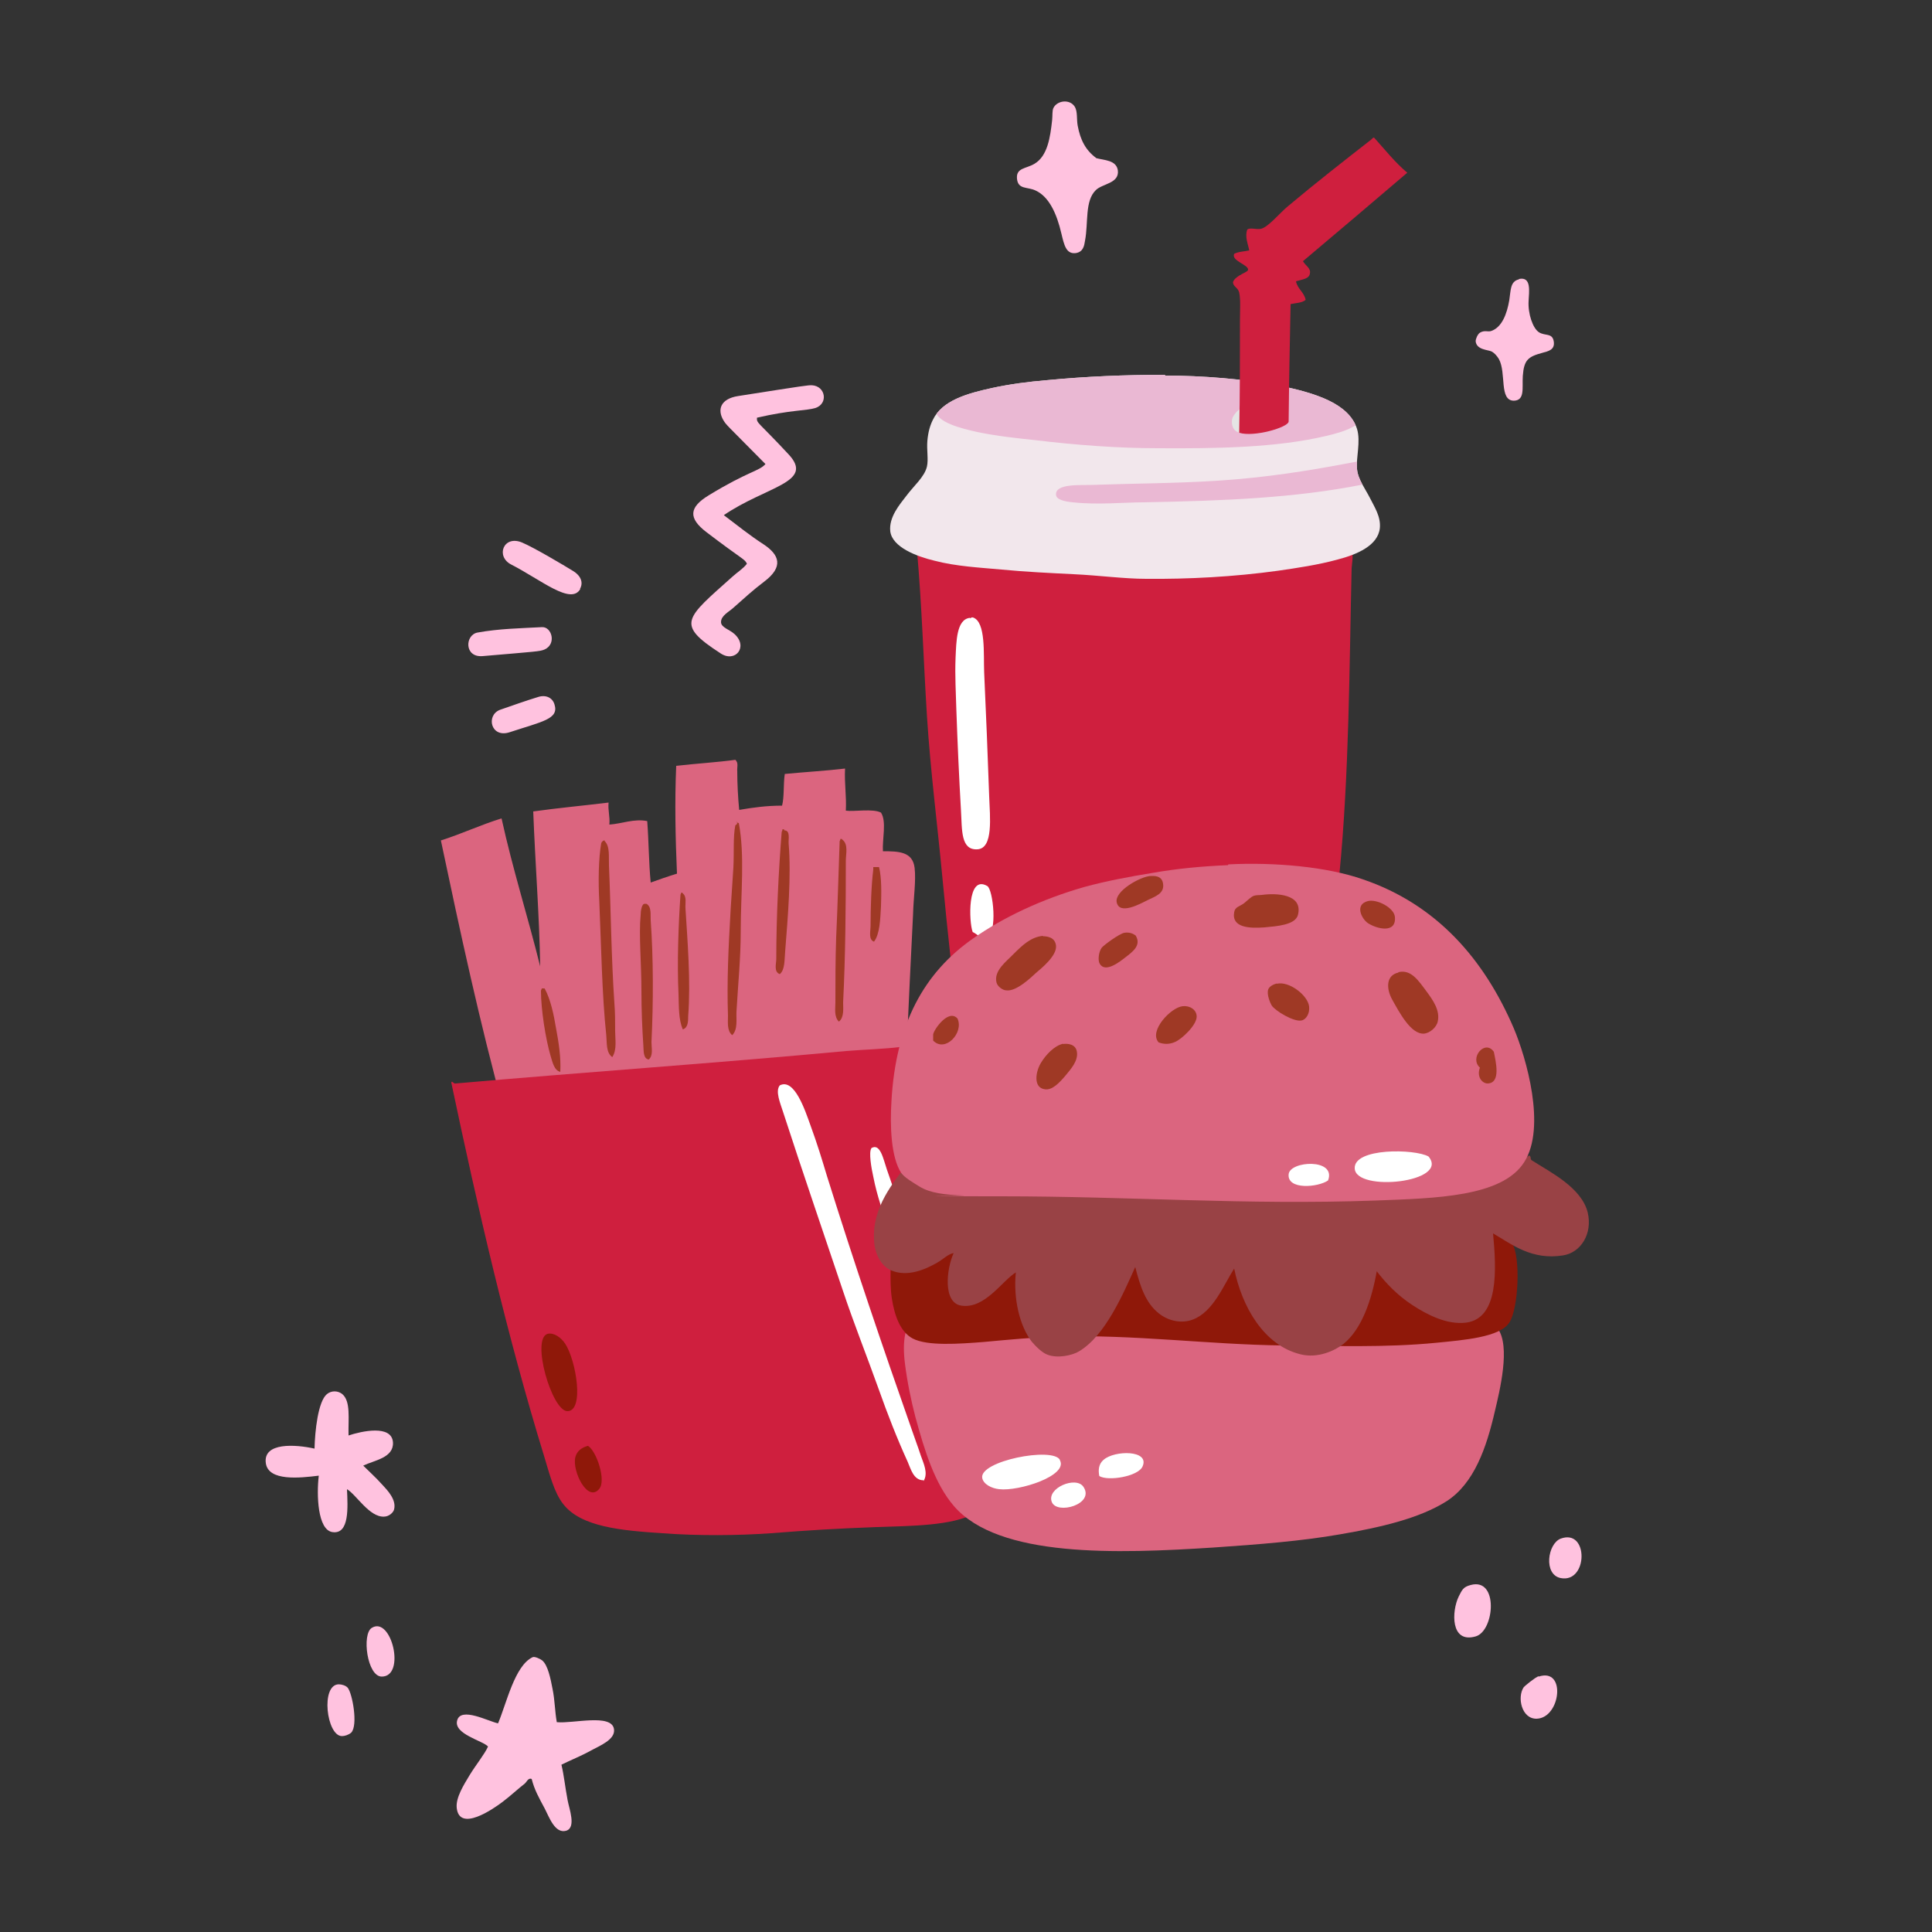 <?xml version="1.0" encoding="UTF-8"?>
<svg xmlns="http://www.w3.org/2000/svg" xmlns:xlink="http://www.w3.org/1999/xlink" version="1.1" viewBox="0 0 500 500">
  <rect x="0" y="0" width="500" height="500" fill="#333333" stroke="none"/>
  <defs>
    <style>
      .cls-1, .cls-2 {
        fill: #ffc2df;
      }

      .cls-3 {
        fill: none;
      }

      .cls-4 {
        fill: #fff;
      }

      .cls-4, .cls-5, .cls-6, .cls-7, .cls-8, .cls-2, .cls-9, .cls-10, .cls-11, .cls-12 {
        fill-rule: evenodd;
      }

      .cls-5 {
        fill: #994245;
      }

      .cls-6 {
        fill: #f2e7ec;
      }

      .cls-7 {
        fill: #9f3925;
      }

      .cls-8 {
        fill: #db657f;
      }

      .cls-9 {
        fill: #eab8d3;
      }

      .cls-10 {
        fill: #8f1809;
      }

      .cls-11 {
        fill: #e5e5e5;
      }

      .cls-12 {
        fill: #cf1f3e;
      }

      .cls-13 {
        clip-path: url(#clippath);
      }
    </style>
    <clipPath id="clippath">
      <path class="cls-3" d="M301.5,97.2c9.7,0,20.7.9,29.6,2.6,9.3,1.9,18,4.6,20.1,11.2,1,3.3-.3,7.5,0,10.4.2,2.6,2.2,5.2,3.3,7.4,1.2,2.4,2.9,4.9,2.6,7.9-.5,4.5-5.9,6.8-10.9,8.1-5.1,1.4-10.6,2.2-15.4,2.9-11.6,1.6-23.3,2.2-34.2,2.1-5.7,0-12.2-.9-18.8-1.2-6-.3-12.4-.6-18.6-1.2-5.4-.5-11.7-.8-17.4-2.3-4.6-1.1-10.9-3.5-11.4-7.6-.4-3.7,2.5-7,4.1-9.1,2-2.7,4.8-5,5.4-7.7.4-1.8-.1-4.3.1-6.6.2-2.3.7-4,1.4-5.4,2.4-5.1,9-6.9,15.4-8.3,4.6-1,9.3-1.6,14-2,10.5-1,20.3-1.4,30.7-1.4Z"/>
    </clipPath>
  </defs>
  <!-- Generator: Adobe Illustrator 28.7.1, SVG Export Plug-In . SVG Version: 1.2.0 Build 142)  -->
  <g>
    <g id="Layer_1">
      <path class="cls-12" d="M349.4,142.3c1.1.9.5,2.9.4,4.8-.6,25.1-.6,53-3.2,79.5-2.7,28-4.2,56.4-7,83.4-22.9,7.1-60.6,7.5-85.8-1-3.8-26.8-7.3-54-9.9-81.8-1.3-13.8-3.1-27.7-4-41.8-.9-14.2-1.3-28.6-2.6-43.1,21.8-1.7,45.4-.9,69.5,0,4.6.2,9.1-.3,13.6-.2,9.8.2,19.8.4,28.8.1Z"/>
      <g>
        <path class="cls-4" d="M251.1,160c.1,0,.3-.3.7-.2,3.4,1.1,2.7,9.6,2.9,14.2.5,11.1.9,20.7,1.3,32.1.2,5.4,1.1,13.4-3,13.7-4.4.3-4-5-4.3-10-.5-8.7-.9-17.6-1.2-26.2-.1-4.2-.4-8.6-.2-13.4.2-4.1.2-9.9,3.7-10.3Z"/>
        <path class="cls-4" d="M251.7,241.1c-.9-2.3-1.5-14.9,3.8-11.8,1.5.8,2.8,12.3-.2,13.4-1.4.5-2.2-.9-3.6-1.5Z"/>
      </g>
      <path class="cls-6" d="M301.5,97.2c9.7,0,20.7.9,29.6,2.6,9.3,1.9,18,4.6,20.1,11.2,1,3.3-.3,7.5,0,10.4.2,2.6,2.2,5.2,3.3,7.4,1.2,2.4,2.9,4.9,2.6,7.9-.5,4.5-5.9,6.8-10.9,8.1-5.1,1.4-10.6,2.2-15.4,2.9-11.6,1.6-23.3,2.2-34.2,2.1-5.7,0-12.2-.9-18.8-1.2-6-.3-12.4-.6-18.6-1.2-5.4-.5-11.7-.8-17.4-2.3-4.6-1.1-10.9-3.5-11.4-7.6-.4-3.7,2.5-7,4.1-9.1,2-2.7,4.8-5,5.4-7.7.4-1.8-.1-4.3.1-6.6.2-2.3.7-4,1.4-5.4,2.4-5.1,9-6.9,15.4-8.3,4.6-1,9.3-1.6,14-2,10.5-1,20.3-1.4,30.7-1.4Z"/>
      <g class="cls-13">
        <g>
          <path class="cls-9" d="M301.2,93.5c14.3,0,31.9,1.9,43.3,5.8,3.6,1.3,8.8,3.8,8.7,7,0,3.9-5.7,5.5-9.9,6.5-13,3.1-28.7,3.3-43.8,3.2-9.9,0-20.9-.8-31.7-2.1-4.6-.5-9.6-1-14.9-2.1-4-.9-10.8-2.5-10.8-5.8,0-2.1,1.8-2.8,3.6-3.9,1.7-1,2.8-2.1,4.5-2.7,4.1-1.6,7.2-2,11.5-2.8,12.2-2.4,23.8-3.3,39.5-3.2Z"/>
          <path class="cls-9" d="M354.1,120.1c1,.5,6.4-1.5,7,1,.7,2.9-6,3.9-8.4,4.3-17.7,3.5-35.8,4.2-56.8,4.6-5,0-11.8.7-18.2,0-2.2-.2-4.4-.7-4.4-2-.2-2.9,6.4-2.4,9.2-2.5,11.1-.4,21.9-.4,32.7-1.1,12.5-.8,23.7-2.6,35.2-4.8.8-.1,1.6-.3,2.5-.3.6,0,1.9-.7,2.3.3-.4,0-.6.5-1.2.4Z"/>
          <path class="cls-11" d="M328.2,102.8c2.2-.2,4.1.4,4.4,2.7.3,2.6-1.7,3.9-4.1,5-2.7,1.3-9.7,3.6-9.7-1.4,0-2.7,4.4-4.8,6.2-5.6,1-.4,1.9-.7,3.2-.7Z"/>
        </g>
      </g>
      <path class="cls-12" d="M320.9,71.2c-.9.6-1.5,1-1.8,1.8,0,1.2,1.3,1.4,1.6,2.7.4,1.8.2,4.6.2,7,0,9,0,19.7-.2,29.3,3.8,1.2,12.7-1.4,12.8-2.9.1-10.2.3-20.3.5-30.4,1.4-.3,3-.3,3.9-1.1-.4-2-2.1-2.8-2.5-4.8,1.6-.5,3.4-.6,3.6-2,.3-1.4-1.1-2-1.8-3.2,9-7.6,18-15.2,27-22.9-3.2-2.7-5.8-6-8.6-9.1-.3,0-.5.3-.7.5-6.3,4.9-14.6,11.4-21.5,17.2-2.2,1.8-5.1,5.4-7,5.9-1.3.3-2.8-.4-3.6.2-.7,1.8.2,3.8.5,5.4-1.3.3-2.8.3-3.9.9-.8,1.8,3.7,2.8,3.6,4.1,0,.5-1.6,1-2,1.4Z"/>
      <path class="cls-8" d="M190.3,196.7c.9.6.4,2,.5,2.9,0,3.2.2,6.9.5,10,3.5-.6,7-1.1,11.1-1.1.6-2.3.3-5.6.7-8.2,5.1-.5,10.5-.8,15.6-1.4-.2,3.9.4,7,.2,10.9,2.1.3,7-.6,9.1.5,1.5,2.3.3,6.9.5,10,4.1,0,7.7.1,8.2,4.3.4,3.4-.3,7.8-.4,12-.5,10.8-1.3,24.9-1.6,35.4-35,4.9-68.8,11-104.3,15.4-6.2-22.5-11.3-46.2-16.3-69.9,5.4-1.7,10.2-4,15.7-5.7,2.9,13.2,6.8,25.4,10,38.3-.2-12.9-1.3-26.8-1.8-40.1,6.4-.9,13-1.5,19.5-2.3-.2,2.1.4,3.6.2,5.7,3.2-.2,6.4-1.6,9.8-.9.4,5.2.4,10.8.9,15.9,2.2-.8,4.5-1.6,6.8-2.3-.4-9.2-.6-18.6-.2-27.9,5.1-.6,10.6-.9,15.6-1.6Z"/>
      <g>
        <path class="cls-7" d="M190.5,212.8c.4,0,.4.2.7.2,1.6,8.4.5,18.3.5,27.9,0,7.1-.7,13.9-1.1,20.9-.1,2,.4,4.6-1.1,6.1-1.4-1.1-1.1-3.4-1.1-5-.3-8.8.1-17.4.7-27.7.2-3.5.5-7.2.7-10.7.2-4-.1-7.9.5-10.9,0-.1.7-.2.4-.9Z"/>
        <path class="cls-7" d="M203,214.9c1.6,0,1,2.3,1.1,3.4.7,8.4-.2,19-.9,27.9-.2,2,0,4.8-1.4,5.9-1.6-.6-.9-2.7-.9-3.9,0-10.8.6-22.9,1.4-32.9.1-.2.2-.4.2-.7.3,0,.4,0,.5.2Z"/>
        <path class="cls-7" d="M217.5,217.1c.3,0,.4,0,.5.2,1.6,1.2.9,3.7.9,5.4,0,12-.1,24.8-.7,36.7,0,1.6.3,3.9-1.1,5-1.3-1.3-.9-3.4-.9-5,0-5.5,0-11.1.2-16.8.4-8.4.6-17,.9-24.9.1-.2.2-.4.2-.7Z"/>
        <path class="cls-7" d="M158.5,273.6c-1.7-1.1-1.4-3.7-1.6-5.7-1.1-10.3-1.3-22.9-1.8-34.5-.3-5.3-.2-11.3.5-15.2.1-.3.4-.6.7-.7.2,0,.2,0,.2.2,1.4,1.3,1,4.1,1.1,6.3.5,11.6.6,23.9,1.4,35.6.2,2.4.2,4.8.2,7.3,0,2.1.5,4.7-.7,6.6Z"/>
        <path class="cls-7" d="M227.5,224.4c.7,2.9.6,6.7.5,10.2-.2,3.4-.3,7.1-1.8,9.1-1.5-.5-.9-2.7-.9-4.1,0-4.5.2-10.7.7-14.5v-.7h1.6Z"/>
        <path class="cls-7" d="M176.2,231c.3,0,.4,0,.5.2,1.1.9.6,2.5.7,3.9.5,8.2,1.4,18.7.7,27.9,0,1.2,0,3-1.4,3.4-1.1-2.6-1-5.8-1.1-9.1-.4-8.2,0-18.4.5-25.6,0-.4.2-.4.2-.7Z"/>
        <path class="cls-7" d="M167.3,233.9c1.4.8,1,2.9,1.1,4.3.7,9.6.7,21.4.2,31.5,0,1.6.5,3.4-.7,4.5-1.5-.2-1.3-2.4-1.4-3.6-.3-4.4-.5-9.2-.5-14.3,0-7-.7-14.3-.2-19.5,0-1.1.3-3,1.1-2.9h.2Z"/>
        <path class="cls-7" d="M141,255.9c1.5,2.8,2.3,6.6,2.9,10.2.7,3.7,1.3,7.6,1.1,11.3-1.6-.4-2-2.5-2.5-4.1-1.3-4.4-2.5-12.1-2.5-16.8,0-.4.2-.4.2-.7.2,0,.5,0,.7,0Z"/>
      </g>
      <g>
        <path class="cls-12" d="M116.8,280.4c0-1.1.6.2,1.1,0,33-2.9,67.9-5.3,101.1-8.4,4.9-.4,9.8-.5,14.5-1.1.4,0,1.9-1.1,2.7.2.1.2,0,1.2.2,1.8.8,2.9,1.6,8,2.3,10.4,3.5,12.8,7.3,27.5,10.4,40.1,3.2,12.9,6.9,26.7,9.1,41.7.3,2.4.5,5,.9,7.5,1.3,9.1-1,15.7-6.8,19-5.7,3.3-16.7,3.3-25.4,3.6-10.5.4-17.3.8-27.4,1.6-8.5.6-18.6.7-28.1,0-10.5-.7-21-1.6-25.6-7.5-2.4-3-3.6-7.9-5-12.5-9.5-30.9-17.1-63.8-24-96.6Z"/>
        <g>
          <path class="cls-4" d="M239,383.1c-2.6,0-3.3-3-4.1-4.8-2.7-5.9-5.2-12.3-7.5-18.8-3-8.4-6.4-16.9-9.3-25.6-5-14.9-10.4-30.6-15.4-46-.8-2.5-2.1-5.5-.9-7,3.8-2,6.6,6.6,7.9,10.2,1.8,4.9,3.1,9.2,4.3,13.2,7.1,22.7,14.3,43.9,22,65.8.7,2.1,1.6,4.4,2.3,6.6.7,2,2,4.6.7,6.6Z"/>
          <path class="cls-4" d="M225.4,297.2c2.4-1.6,3.2,2.8,4.1,5.4,4.6,13.2,9,26.4,12.5,41.5.4,1.5.5,1.1.7,3.9,0,1.4.2,2.7-.9,2.9-2,.5-3.3-4.3-3.6-5.4-3.6-11.3-7.1-22.5-10.4-34-.6-1.9-1.3-4.4-1.8-7-.5-2.2-1.2-6.3-.5-7.3Z"/>
        </g>
      </g>
      <g>
        <path class="cls-10" d="M152.1,374.2c-1.5.4-2.8,1.3-3.2,2.9-.9,3.6,3.2,11.9,6.2,8.2,1.8-2.2-.7-9.7-2.9-11.1Z"/>
        <path class="cls-10" d="M146.8,365.2c4.5.1,2.3-13.1-.5-17.4-1.1-1.7-3-3-4.6-2.6-4.3,1.3,1.1,19.9,5.1,20Z"/>
      </g>
      <path class="cls-8" d="M320.9,338.5c16.8-.8,35.4.3,52.2,1.4,5.2.3,11.9.4,14.5,3.9,3.4,4.6.5,16.2-.7,21.3-2.2,9.6-5.4,18.8-12.5,23.4-7.1,4.5-17.2,6.8-27.7,8.6-9.7,1.7-20.9,2.6-32.7,3.4-24.9,1.6-55.5,2.7-67.1-10.7-5-5.8-7.6-14.3-10-23.1-1.1-4.2-2.1-9-2.7-13.8-.7-5.5-.2-10.9,3.4-12.5,1.9-.9,3.7,0,6.4,0,3,0,6.1-.6,9.3-.7,9.4-.3,19.4.1,29.3,0,6.4,0,12.6-.6,18.8-.7,6.4,0,13-.1,19.5-.5Z"/>
      <path class="cls-10" d="M230.4,321.9c.7-1.4,1.8-2.6,2.7-3.6,1.1-1.2,2.7-2.5,4.8-2.7,3.3-.3,4.6,1.8,7,2.3,2.6.5,5.9.1,8.8.2,19.7.7,39.9,1.8,59.6,2.7,17.9.9,34.1-.8,51.7-1.6,7.9-.3,22.6-3.1,26.3,2.5,2.3,3.5,1.7,17-.7,20.6-2.5,3.8-11.8,4.5-18.8,5.2-13.2,1.3-26.6.8-39.7.7-19.1-.2-38.8-2.9-58.5-2.3-6.2.2-12.5.8-19,1.4-6.4.5-14.6,1.1-18.4-.9-3.2-1.7-4.7-5.9-5.4-10.4-.7-4.7,0-10-.5-14.1ZM239.9,317.8c-.6.1-1.8-.3-2,.2.6-.1,1.8.3,2-.2Z"/>
      <path class="cls-5" d="M395.5,299c1.1.2.2,1,1.1,1.4,4.5,2.9,12.7,6.9,14.3,13.4,1.3,5.5-1.8,10.4-6.4,11.1-8.1,1.3-13.3-2.9-18.1-5.7.9,9.5,1.5,22-7,23.1-5,.6-10.1-2.1-13.8-4.5-4-2.6-7-5.8-9.3-8.8-1.3,7.3-3.8,14.9-8.6,18.8-2.3,1.8-6.7,3.8-11.1,2.7-9.5-2.3-15.2-12.3-17.2-22.2-2.8,4.4-5.4,11.2-10.7,13.2-2.9,1.1-6.3.4-8.8-1.6-3.4-2.7-4.8-6.9-6.1-12-3.1,6.9-7.7,17.7-14.5,21.8-1.8,1.1-5.6,1.9-8.2.9-1.4-.5-3.1-2.2-4.1-3.4-3.1-4-4.8-11.1-4.1-17.9-3.6,2.2-8,9.5-14.1,8.6-4.8-.7-3.9-9.4-2-13.6-1.4.2-2.7,1.6-4.3,2.5-2.8,1.6-7.5,3.8-11.8,2-2.9-1.2-4.4-4.7-4.5-7.9-.5-8.6,5.1-14.9,8.6-19.7,7.9,4,22.5,3.8,34.5,4.5,10.4.6,19.5,3.5,30.2,2.9,7.7-.4,15.9-1.9,24.7-1.8,8.7,0,17.1.9,25.4.5,8.6-.5,16.8-1.1,24.5-2,5.6-.7,10.9-2.4,15.6-4.1,2-.7,4-1.3,5.9-2Z"/>
      <path class="cls-8" d="M317.9,223.7c12-.6,25.5.6,34.9,3.9,19,6.5,31.3,20.6,39,38.6,3.2,7.6,8.4,25.5,2.7,34.5-5.7,9.1-23,9.4-38.6,10-33.6,1.2-63.1-1.1-96.8-1.1s-6.5-.1-9.8-.2c-4.7-.2-8.5-.6-11.3-2.3-1.6-1-3.9-2.3-4.8-3.6-2.6-4-2.9-12.1-2.5-18.4,1.1-20.2,8.5-33.4,21.1-42.2,7.7-5.4,17.7-10.2,29-13.4,5.5-1.5,11.4-2.6,17.5-3.6,6.3-1.1,12.5-1.7,19.5-2Z"/>
      <g>
        <path class="cls-7" d="M297.8,226.7c.8,0,2.9-.2,3.2,2,.4,2.6-2.1,3.3-4.1,4.3-1.8.9-7.2,3.9-7.9.5-.6-2.9,6.2-6.7,8.8-6.8Z"/>
        <path class="cls-7" d="M326.6,231.6c3.6-.5,10.7-.3,9.3,5.2-.7,2.6-5.5,2.9-8.6,3.2-3.9.3-8.6.1-7.9-3.9.2-1.4,1.4-1.5,2.5-2.3.9-.7,1.9-1.8,2.7-2,.7-.2,1.2-.1,2-.2Z"/>
        <path class="cls-7" d="M354,233.2c2.3-.6,6.8,1.7,7,4.1.4,4.4-4.7,3.1-7,1.6-1.6-1.1-3.5-4.8,0-5.7Z"/>
        <path class="cls-7" d="M293.9,242.1c1.6,2.6-.9,4.3-2.7,5.7-1.4,1.1-5.2,4.1-6.6,1.6-.5-.8-.3-3,.5-4.1.4-.6,4.6-3.7,5.9-3.9,1.3-.2,2.2.2,2.9.7Z"/>
        <path class="cls-7" d="M269.9,242.3c1,0,3.2.2,3.4,2.5.2,2.6-3.8,5.8-5.2,7-1.2,1.1-5.1,4.9-7.7,4.5-.8,0-2.2-.9-2.5-2-.8-3.1,2.7-5.6,4.3-7.3,2.4-2.4,4.6-4.5,7.7-4.8Z"/>
        <path class="cls-7" d="M361.9,251.6c3.3-.8,5.2,2.2,7.3,5,1.7,2.3,3.5,4.9,2.9,7.7-.3,1.6-2.1,3.1-3.6,3.2-3.4.2-6.4-5.6-8.2-8.8-1.6-2.9-1.6-6.3,1.6-7Z"/>
        <path class="cls-7" d="M330.4,254.6c3.2-.8,8.1,3,8.4,5.9.2,1.8-.8,3.4-2,3.6-2,.4-6.8-2.5-7.7-3.9-.4-.7-1.3-2.8-.9-4.1.3-.9,1.5-1.4,2.3-1.6Z"/>
        <path class="cls-7" d="M299.8,269.7c-2.5-2.9,3.2-9,6.3-9.3,1.8-.2,3.6.9,3.6,2.7,0,2.2-3.9,5.9-5.7,6.6-1.4.6-2.9.6-4.3,0Z"/>
        <path class="cls-7" d="M241.5,269.3c0-.5,0-1,0-1.6.2-1.3,4-6.7,6.3-4.1,1.7,3.7-3.2,8.9-6.3,5.7Z"/>
        <path class="cls-7" d="M275.1,270.2c1.2-.2,3.3,0,3.6,2,.4,2.4-1.7,4.6-2.9,6.1-1.7,2-3.5,3.9-5.4,3.6-3.1-.4-2.4-4.7-.9-7,1.1-1.8,3.3-4.3,5.7-4.8Z"/>
        <path class="cls-7" d="M383,276.3c-2.8-2.5,1.3-7.4,3.6-4.1.5,2.5,1.9,8.1-1.6,8.2-1.4,0-2.9-1.7-2-4.1Z"/>
      </g>
      <g>
        <path class="cls-4" d="M284.5,382c-.3-1.5-.2-3.1,1.1-4.2,2.8-2.5,12-2.6,10.1,1.7-1.1,2.6-8.9,3.9-11.2,2.5Z"/>
        <path class="cls-4" d="M280.4,384.8c3,4.5-6.9,7.3-8.2,3.9-1.4-3.6,6.3-6.8,8.2-3.9Z"/>
        <path class="cls-4" d="M274.3,377.9c2.2,4-10.6,8.1-15.7,7.5-2-.2-4.1-1.3-4.4-2.9-.8-4.4,18.2-8.1,20.1-4.7Z"/>
      </g>
      <g>
        <path class="cls-4" d="M369.7,299.3c5.6,6.7-18.8,9.3-19.1,3.1-.3-5.4,15.6-5.1,19.1-3.1Z"/>
        <path class="cls-4" d="M343.7,305.5c-2.6,1.8-10.6,2.5-10.2-1.6.3-3.5,12.4-4.2,10.2,1.6Z"/>
      </g>
      <g>
        <g>
          <path class="cls-2" d="M90.2,371.5c3.3-1.1,11.2-2.9,11.5,1.8.2,4-4.8,4.6-7.7,6,1.6,1.6,3.1,2.9,4.9,4.9,1.4,1.5,3.7,3.9,3.1,6.4-.2.9-1.4,1.9-2.6,1.9-3.8.2-7.2-5.7-9.6-7.1.2,4.6.7,11.8-3.8,11.1-3.8-.6-4.1-9.6-3.5-14.6-4.9.6-13,1.5-13.7-3.2-.8-5.5,7.7-4.9,12.6-3.8.1-4.5.9-12.2,3.2-14.1,1.2-1,2.9-.9,4,0,2.2,1.9,1.5,6.3,1.6,10.6Z"/>
          <g>
            <path class="cls-2" d="M87.7,435.9c-4.8,0-3.2,13.4.8,13.4.7,0,1.7-.3,2.4-.9,1.8-1.9.3-10.1-.9-11.6-.5-.6-1.6-.9-2.3-.9Z"/>
            <path class="cls-2" d="M96.2,421.3c5.1-3.2,8.9,12.6,2.6,12.6-3.8,0-5.2-11-2.6-12.6Z"/>
          </g>
          <path class="cls-2" d="M144.2,445.7c4.1.4,14.1-2.3,14.7,1.8.4,2.7-3.7,4.3-5.9,5.5-2.7,1.5-5.3,2.5-7.7,3.7.7,3,.9,5.5,1.6,9.2.4,2.2,2.3,7.1-.4,7.9-2.9.8-4.4-3.6-5.5-5.7-1.5-2.8-2.7-4.9-3.4-7.7-.9-.4-1.3.8-1.8,1.2-1.8,1.4-3.6,3.1-5.7,4.7-2.5,1.9-11.2,7.9-11.9,1.6-.3-2.7,1.9-6.1,3.4-8.6,1.8-2.9,3.8-5.3,4.7-7.3-1.3-1.5-8.9-3.2-8-6.7.9-3.7,8.1.2,10.6.7,2.2-5.2,4.3-14.9,8.9-17.1.5-.3,2,.4,2.5.8,1.5,1.2,2.2,4.8,2.7,7.4.6,2.9.6,5.9,1.1,8.6Z"/>
        </g>
        <path class="cls-1" d="M187.2,133.4c11.1-7.6,23.7-8.5,16.9-15.8-8-8.6-8.3-8-8.2-9.5,8.6-2,12.8-1.8,15.1-2.5,3.4-1.1,2.7-5.7-.9-5.9-1.1,0-1.3,0-19.1,2.8-4.5.7-5.5,3.5-3.7,6.4.8,1.2.3.6,10.8,11.2-1.7,1.9-4.4,1.8-14.7,8.1-5.1,3.1-5.3,5.9-.6,9.5,9.7,7.4,9.9,6.9,10.5,8.2-1,1.3-2.5,2.2-3.7,3.3-12.3,11-14.8,12.3-3.1,19.9,3.8,2.5,7.2-1.7,3.6-5-1.3-1.2-3.5-1.7-3.5-3.1,0-1.7,2-2.6,3.3-3.8,2.6-2.3,5.1-4.6,7.9-6.7,5-3.8,4-6.9-.3-9.7-3.4-2.2-6.5-4.7-10.2-7.5"/>
        <path class="cls-2" d="M393.1,72.2c3.3-.7,2.6,3.3,2.5,5.7-.2,3.3,1.1,7.1,2.7,8.1,1.6,1,3.4.1,3.8,2.3.4,2.3-1.5,2.6-2.9,3-3.7,1-4.8,1.8-5.1,6-.2,3.1.6,6.3-2.3,6.4-3.9,0-1.9-7.2-3.9-10.8-.5-.8-1.1-1.5-1.8-1.9-.9-.5-4-.4-4.2-2.7,0-.6.5-1.8,1.1-2.2,1.2-.7,1.9-.2,2.8-.4,2.9-.9,4.2-4.5,4.8-8,.4-2.5.2-4.9,2.5-5.4Z"/>
        <path class="cls-2" d="M283.6,40.9c2.2.6,5.3.5,5.7,3.2.4,3.4-4,3.4-5.7,5.1-2.9,2.8-1.9,8.4-2.8,13.1-.2,1.2-.4,2.9-2.4,3.2-2.5.3-3-2.1-3.7-5-1.2-5.2-3.2-9.6-6.7-11.2-2.1-1-4.5-.2-4.8-3-.3-2.9,2.3-2.6,4.5-3.9,3.4-2,4.1-6.8,4.6-11.4.1-1,0-2.4.3-3,.9-2,4.3-2.5,5.6-.3.7,1.3.4,3.1.7,4.8.7,3.8,2.1,6.4,4.8,8.4Z"/>
        <g>
          <path class="cls-1" d="M150.1,152.4c.9-1.6.3-3.4-1.9-4.7-2.1-1.3-10-6-13.1-7.3-4.8-2-6.9,3.6-2.8,5.7,7.8,4,15.5,10.6,17.9,6.3"/>
          <path class="cls-1" d="M124.9,169.8c14-1.2,14.8-1.2,16-1.7,3.2-1.4,1.9-5.9-.6-5.8-5.6.3-11.2.4-16.7,1.4-3.3.6-3.5,6.5,1.3,6.1"/>
          <path class="cls-1" d="M131.9,189.5c8.5-2.8,12.8-3.4,11.6-7.2-.5-1.7-2.2-2.6-4.3-1.9-3.3,1-6.6,2.2-9.8,3.3-3.7,1.4-2.4,7.4,2.5,5.8"/>
        </g>
        <g>
          <path class="cls-2" d="M403.9,398.2c7.3-2.7,7.1,11.6,0,10.2-4.5-.9-3.4-8.9,0-10.2Z"/>
          <path class="cls-2" d="M380.6,410.2c7.3-2,6.2,11.9,1.3,13.3-6.6,1.9-6.2-6.6-4.4-10.3.9-1.8,1.2-2.5,3.1-3Z"/>
          <path class="cls-2" d="M398.2,433.9c7.2-2.4,5.7,10.7-.5,10.9-3.9.1-5.1-5.5-3.4-8.1.3-.4,3-2.6,3.9-2.9Z"/>
        </g>
      </g>
    </g>
  </g>
</svg>
